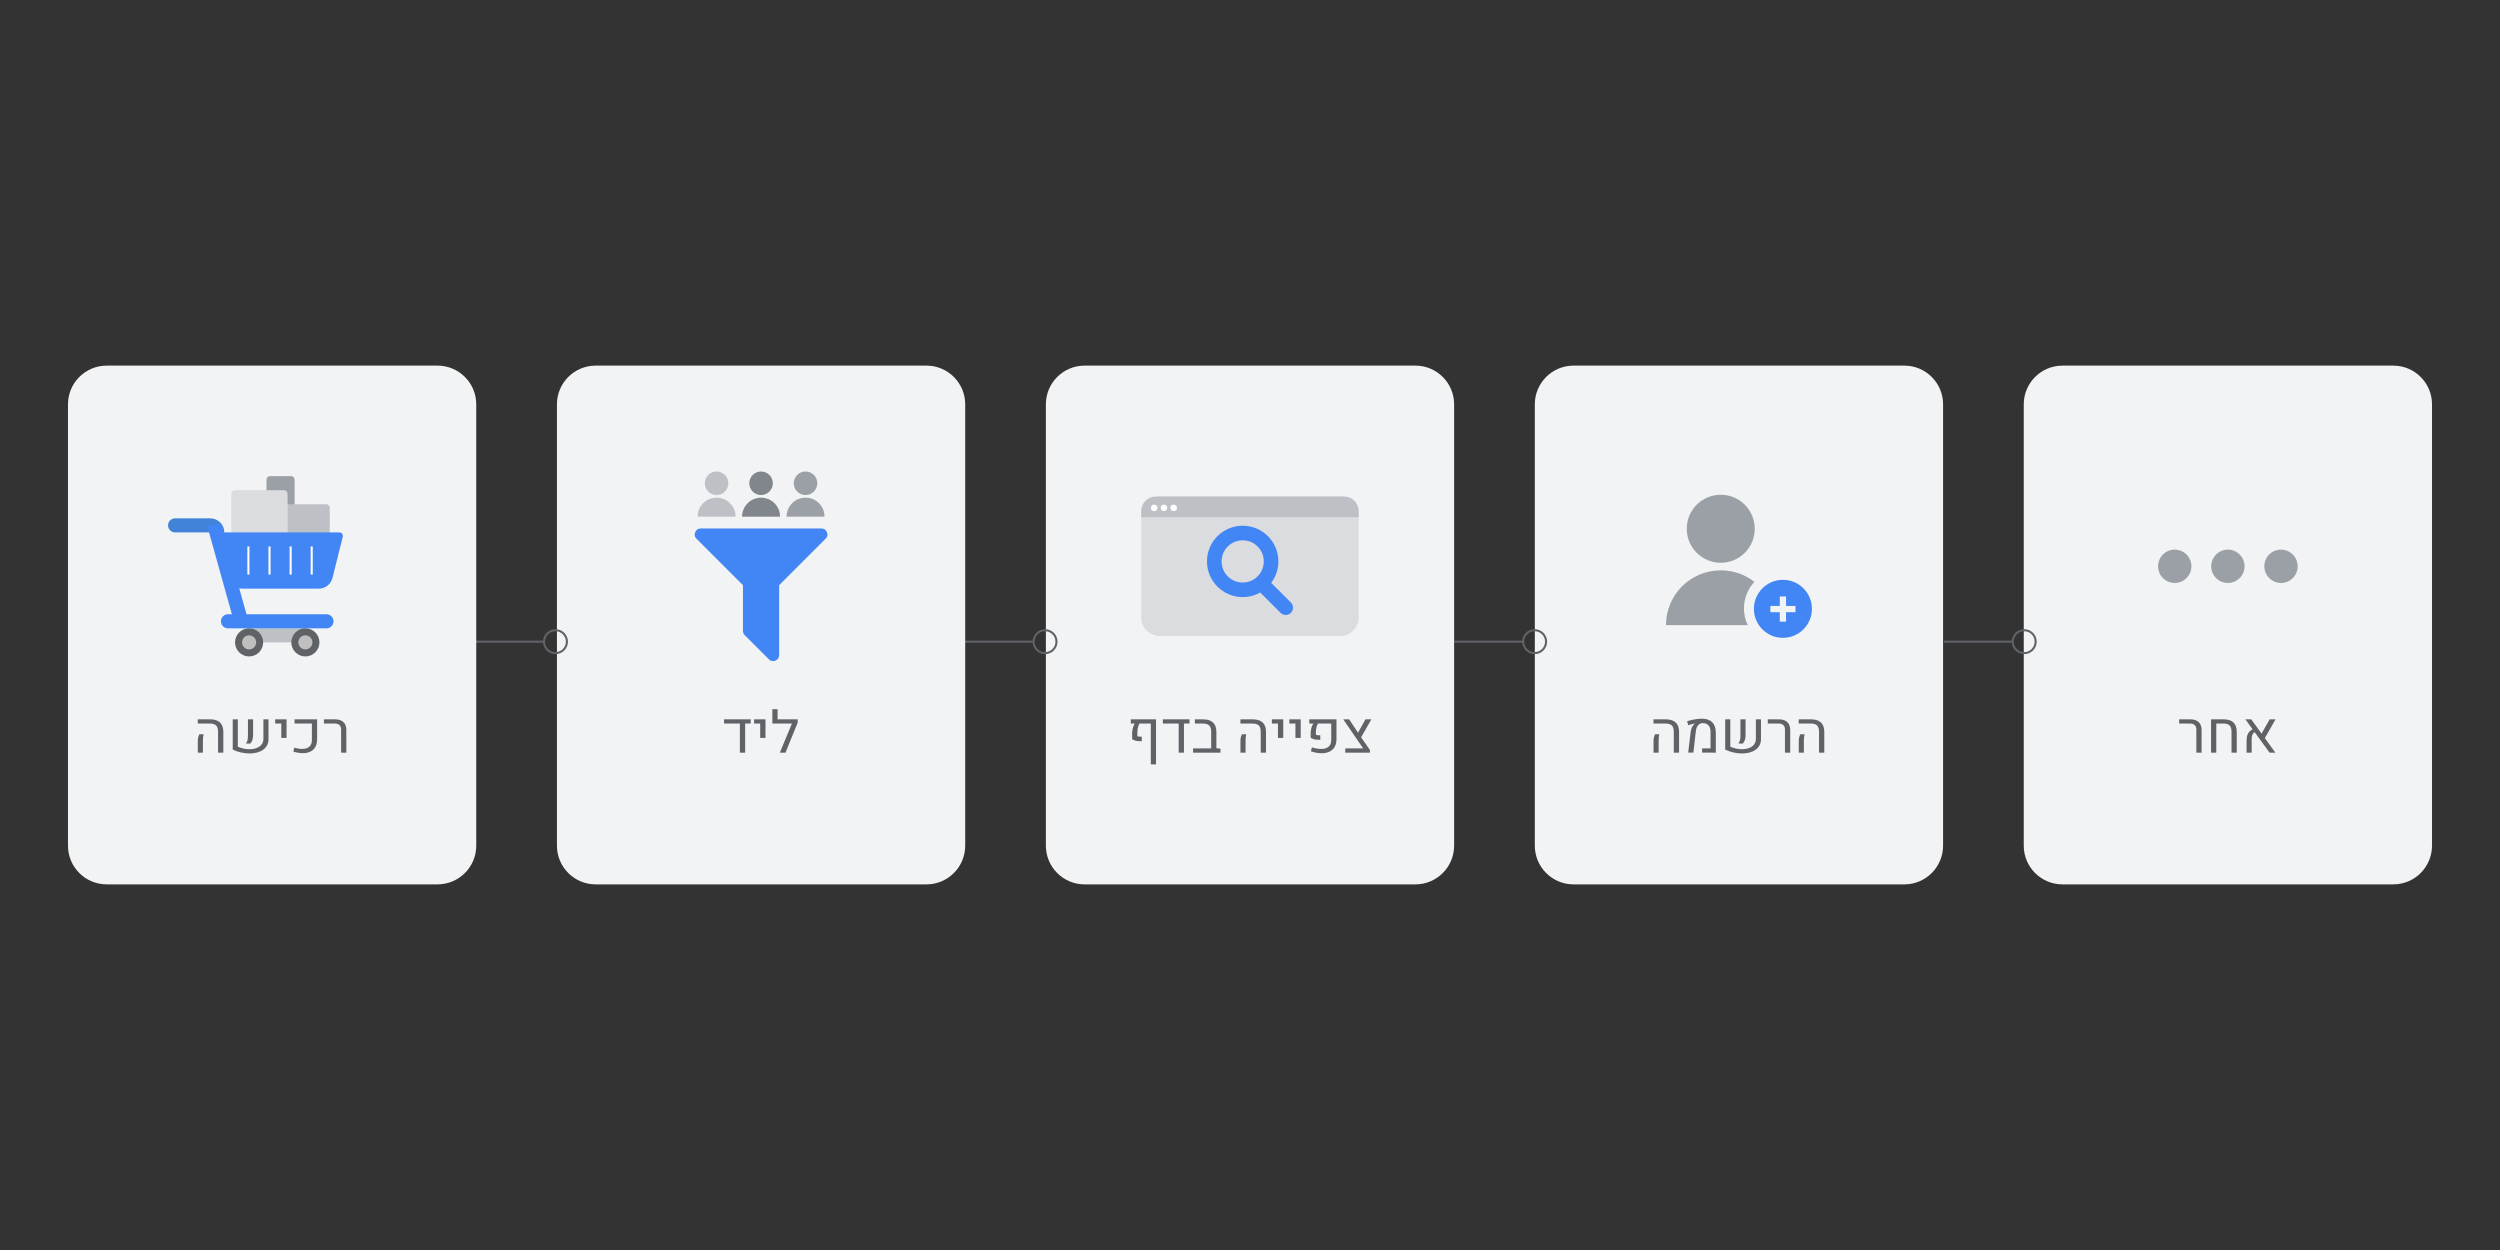 <?xml version="1.0" encoding="utf-8"?>
<!-- Generator: Adobe Illustrator 25.0.0, SVG Export Plug-In . SVG Version: 6.00 Build 0)  -->
<svg version="1.1" id="Layer_1" xmlns="http://www.w3.org/2000/svg" xmlns:xlink="http://www.w3.org/1999/xlink" x="0px" y="0px"
	 viewBox="0 0 1200 600" style="enable-background:new 0 0 1200 600;" xml:space="preserve">
<rect x="0" y="0" width="1200" height="600" fill="#333333" stroke="none"/>
<style type="text/css">
	.st0{fill:#F1F3F4;}
	.st1{fill:#5F6368;}
	.st2{fill-rule:evenodd;clip-rule:evenodd;fill:#9AA0A6;}
	.st3{fill-rule:evenodd;clip-rule:evenodd;fill:none;stroke:#5F6368;stroke-miterlimit:10;}
	.st4{fill:none;stroke:#5F6368;stroke-miterlimit:10;}
	.st5{fill:#9AA0A6;}
	.st6{fill-rule:evenodd;clip-rule:evenodd;fill:#4285F4;}
	.st7{fill:#DADCE0;}
	.st8{fill:#BDC1C6;}
	.st9{fill:#FFFFFF;}
	.st10{fill:none;stroke:#4285F4;stroke-width:7;stroke-linecap:round;stroke-linejoin:round;stroke-miterlimit:10;}
	.st11{fill:#4285F4;}
	.st12{fill:#80868B;}
	.st13{fill:#BFBFBF;}
	.st14{fill:#4183D7;}
	.st15{fill:none;stroke:#FFFFFF;stroke-miterlimit:10;}
</style>
<path class="st0" d="M1148.79,424.5H989.98c-10.26,0-18.58-8.32-18.58-18.58V194.08c0-10.26,8.32-18.58,18.58-18.58h158.81
	c10.26,0,18.58,8.32,18.58,18.58v211.84C1167.36,416.18,1159.05,424.5,1148.79,424.5z"/>
<g>
	<path class="st1" d="M1054.25,361.28v-11.16c0-0.87-0.26-1.55-0.77-2.06c-0.51-0.5-1.21-0.75-2.1-0.75h-5.38v-2.02h5.46
		c1.66,0,2.95,0.44,3.89,1.32c0.94,0.88,1.41,2.12,1.41,3.7v10.97H1054.25z"/>
	<path class="st1" d="M1061.3,361.28l0.01-16h6.01c2.12,0,3.7,0.51,4.74,1.51s1.57,2.55,1.58,4.61v9.87h-2.51v-10.02
		c0-1.38-0.3-2.39-0.9-3.01c-0.6-0.62-1.56-0.94-2.88-0.94h-3.53l-0.01,13.97H1061.3z"/>
	<path class="st1" d="M1089.38,361.28l-11.6-16h2.82l11.58,16H1089.38z M1078.36,361.28v-5.8c0-1.49,0.28-2.7,0.83-3.61
		c0.55-0.91,1.41-1.58,2.58-2.01l0.99,1.3c-1.3,0.59-1.96,1.72-1.96,3.41v6.71H1078.36z M1092.26,345.28l-5.51,9.65l-1.67-1.94
		l4.35-7.71H1092.26z"/>
</g>
<g>
	<circle class="st2" cx="1043.88" cy="271.82" r="8"/>
	<circle class="st2" cx="1069.38" cy="271.82" r="8"/>
	<circle class="st2" cx="1094.88" cy="271.82" r="8"/>
</g>
<g>
	<circle class="st3" cx="971.62" cy="308" r="5.5"/>
	<line class="st4" x1="966.12" y1="308" x2="933.12" y2="308"/>
</g>
<path class="st0" d="M914.09,424.5H755.29c-10.26,0-18.58-8.32-18.58-18.58V194.08c0-10.26,8.32-18.58,18.58-18.58h158.81
	c10.26,0,18.58,8.32,18.58,18.58v211.84C932.67,416.18,924.36,424.5,914.09,424.5z"/>
<g>
	<path class="st1" d="M803.42,361.28v-10.04c0-1.38-0.31-2.39-0.94-3.01s-1.63-0.93-3.01-0.93h-5.8v-2.02h5.92
		c2.09,0,3.67,0.51,4.75,1.51s1.61,2.51,1.61,4.51v9.97H803.42z M793.7,361.28v-5.46c0-0.93,0.08-1.64,0.23-2.13
		c0.15-0.49,0.31-0.91,0.47-1.25h2.06c-0.11,0.41-0.19,0.86-0.24,1.37c-0.05,0.5-0.08,1.12-0.08,1.85v5.62H793.7z"/>
	<path class="st1" d="M810.33,361.28l1.22-10.17c0.1-0.75,0.31-1.45,0.64-2.11c0.33-0.65,0.71-1.15,1.15-1.51
		c0.04-0.04,0.09-0.07,0.14-0.1c0.05-0.03,0.09-0.06,0.13-0.09l-0.03-0.04c-0.4,0.06-0.9,0.18-1.51,0.33
		c-0.61,0.16-1.18,0.33-1.69,0.51l-0.58-1.9c0.7-0.24,1.46-0.46,2.28-0.64c0.82-0.18,1.65-0.32,2.49-0.43
		c0.84-0.1,1.63-0.16,2.36-0.16c2.15,0,3.8,0.57,4.94,1.72c1.14,1.14,1.71,2.83,1.72,5.04v9.53H817v-2.02h4.07v-7.79
		c0-1.43-0.32-2.51-0.97-3.25s-1.58-1.11-2.79-1.11c-0.88,0-1.61,0.34-2.2,1.01s-0.95,1.59-1.09,2.75l-1.21,10.41H810.33z"/>
	<path class="st1" d="M830.55,345.28v13.16c0.86,0.36,1.77,0.65,2.73,0.86c0.96,0.21,1.88,0.32,2.76,0.32
		c1.28,0,2.43-0.18,3.45-0.55c1.02-0.37,1.83-0.93,2.44-1.68c0.6-0.76,0.9-1.71,0.9-2.87v-9.23h2.44v9.46
		c0,1.17-0.24,2.18-0.72,3.05c-0.48,0.86-1.14,1.58-1.98,2.16c-0.84,0.58-1.81,1-2.91,1.28c-1.1,0.28-2.26,0.42-3.5,0.42
		c-1.3,0-2.65-0.16-4.05-0.47s-2.73-0.77-4.01-1.38v-14.53H830.55z M834.39,356.86c0.34-0.36,0.6-0.85,0.77-1.47
		c0.17-0.62,0.25-1.34,0.25-2.15v-7.96h2.46v7.51c0,0.91-0.11,1.71-0.33,2.4c-0.22,0.69-0.57,1.27-1.05,1.75L834.39,356.86z"/>
	<path class="st1" d="M856.78,361.28v-11.16c0-0.87-0.26-1.55-0.77-2.06c-0.51-0.5-1.21-0.75-2.1-0.75h-5.38v-2.02H854
		c1.66,0,2.95,0.44,3.89,1.32c0.94,0.88,1.41,2.12,1.41,3.7v10.97H856.78z"/>
	<path class="st1" d="M873.13,361.28v-10.04c0-1.38-0.31-2.39-0.94-3.01c-0.62-0.62-1.63-0.93-3.01-0.93h-5.8v-2.02h5.92
		c2.09,0,3.67,0.51,4.75,1.51c1.07,1.01,1.61,2.51,1.61,4.51v9.97H873.13z M863.41,361.28v-5.46c0-0.93,0.08-1.64,0.23-2.13
		c0.15-0.49,0.31-0.91,0.48-1.25h2.06c-0.11,0.41-0.19,0.86-0.24,1.37c-0.05,0.5-0.08,1.12-0.08,1.85v5.62H863.41z"/>
</g>
<g>
	<g>
		<circle class="st5" cx="825.96" cy="253.81" r="16.32"/>
		<path class="st5" d="M842.1,279.29c-4.45-3.47-10.05-5.54-16.13-5.54c-14.52,0-26.3,11.77-26.3,26.3v0h39.24
			c-1.15-2.44-1.81-5.14-1.81-8.01C837.1,287.12,839.01,282.66,842.1,279.29z"/>
	</g>
	<path class="st6" d="M855.8,278.32c-7.69,0-13.92,6.23-13.92,13.92c0,7.69,6.23,13.92,13.92,13.92s13.92-6.23,13.92-13.92
		C869.72,284.55,863.48,278.32,855.8,278.32z M861.84,293.87h-4.53v4.54h-3.01v-4.54h-4.53v-3.02h4.53v-4.54h3.01v4.54h4.53V293.87z
		"/>
</g>
<g>
	<circle class="st3" cx="736.62" cy="308" r="5.5"/>
	<line class="st4" x1="731.12" y1="308" x2="698.12" y2="308"/>
</g>
<path class="st0" d="M679.4,424.5H520.6c-10.26,0-18.58-8.32-18.58-18.58V194.08c0-10.26,8.32-18.58,18.58-18.58H679.4
	c10.26,0,18.58,8.32,18.58,18.58v211.84C697.98,416.18,689.66,424.5,679.4,424.5z"/>
<g>
	<path class="st1" d="M554.89,345.28v21.64h-2.49V347.3h-5.49c-0.19,0.34-0.36,0.74-0.51,1.21c-0.15,0.47-0.26,0.97-0.35,1.49
		c-0.08,0.52-0.12,1.04-0.12,1.53v1.85c0.21,0.09,0.48,0.15,0.82,0.19c0.34,0.04,0.78,0.05,1.31,0.05v2.17
		c-0.75,0-1.39-0.03-1.92-0.08s-0.99-0.15-1.41-0.29s-0.83-0.32-1.27-0.54l-0.04-2.67c-0.01-0.62,0.04-1.23,0.14-1.83
		c0.1-0.61,0.26-1.18,0.46-1.71s0.43-0.99,0.69-1.37h-1.94v-2.02H554.89z"/>
	<path class="st1" d="M558.17,345.28h12.8v2.02h-2.67v13.97h-2.53V347.3h-7.6V345.28z"/>
	<path class="st1" d="M572.67,361.28v-2.04h8.69l2.51-0.09l1.94,0.2v1.93H572.67z M581.36,360.71v-9.46c0-1.38-0.31-2.39-0.93-3.01
		c-0.62-0.62-1.63-0.93-3.02-0.93h-3.87v-2.02h4.01c2.08,0,3.66,0.51,4.72,1.51s1.6,2.51,1.6,4.51v9.4H581.36z"/>
	<path class="st1" d="M605.15,361.28v-10.04c0-1.38-0.31-2.39-0.94-3.01s-1.63-0.93-3.01-0.93h-5.8v-2.02h5.92
		c2.09,0,3.67,0.51,4.75,1.51s1.61,2.51,1.61,4.51v9.97H605.15z M595.42,361.28v-5.46c0-0.93,0.08-1.64,0.23-2.13
		c0.15-0.49,0.31-0.91,0.48-1.25h2.06c-0.11,0.41-0.19,0.86-0.24,1.37c-0.05,0.5-0.08,1.12-0.08,1.85v5.62H595.42z"/>
	<path class="st1" d="M613.42,354.2v-6.9h-2.93v-2.02h5.46v8.92H613.42z"/>
	<path class="st1" d="M621.81,354.2v-6.9h-2.93v-2.02h5.46v8.92H621.81z"/>
	<path class="st1" d="M634.43,361.55c-0.77,0-1.61-0.08-2.53-0.23c-0.92-0.15-1.81-0.38-2.68-0.68l0.49-1.89
		c0.83,0.25,1.66,0.44,2.48,0.56s1.54,0.18,2.15,0.18c1.48-0.02,2.63-0.39,3.44-1.13c0.8-0.73,1.21-1.78,1.21-3.15v-7.9h-6.41
		c-0.29,0.5-0.52,1.13-0.7,1.9c-0.18,0.77-0.26,1.53-0.26,2.28v1.22c0.21,0.09,0.48,0.15,0.82,0.19c0.33,0.04,0.77,0.05,1.3,0.05
		v2.17c-0.75,0-1.39-0.03-1.91-0.08c-0.53-0.05-0.99-0.15-1.41-0.29s-0.83-0.32-1.26-0.54l-0.05-2.06c0-0.91,0.12-1.81,0.35-2.68
		c0.23-0.87,0.54-1.6,0.94-2.17h-1.94v-2.02h13.05v9.45c0,1.55-0.3,2.83-0.91,3.84s-1.44,1.76-2.5,2.25
		C637.03,361.32,635.81,361.56,634.43,361.55z"/>
	<path class="st1" d="M645.72,361.28v-2.04h8.6l-9.56-13.96h2.84l4.86,7.35l5.11,7.37v1.28H645.72z M652.92,354.64l-1.56-2.02
		l4.05-7.33h2.84L652.92,354.64z"/>
</g>
<g>
	<g>
		<path class="st7" d="M643.15,305.32H556.8c-4.98,0-9.02-4.04-9.02-9.02v-48.95c0-4.98,4.04-9.02,9.02-9.02h86.35
			c4.98,0,9.02,4.04,9.02,9.02v48.95C652.17,301.28,648.14,305.32,643.15,305.32z"/>
		<path class="st8" d="M652.17,245.35c0-3.88-3.15-7.03-7.03-7.03h-90.34c-3.88,0-7.03,3.15-7.03,7.03v2.89h104.44L652.17,245.35z"
			/>
		<g>
			<circle class="st9" cx="554.01" cy="243.77" r="1.56"/>
			<circle class="st9" cx="558.69" cy="243.77" r="1.56"/>
			<circle class="st9" cx="563.36" cy="243.77" r="1.56"/>
		</g>
	</g>
	<g>
		<circle class="st10" cx="596.49" cy="269.48" r="13.63"/>
		<line class="st10" x1="605.84" y1="280.39" x2="617.14" y2="291.69"/>
	</g>
</g>
<g>
	<circle class="st3" cx="501.62" cy="308" r="5.5"/>
	<line class="st4" x1="496.12" y1="308" x2="463.12" y2="308"/>
</g>
<path class="st0" d="M444.71,424.5H285.91c-10.26,0-18.58-8.32-18.58-18.58V194.08c0-10.26,8.32-18.58,18.58-18.58h158.81
	c10.26,0,18.58,8.32,18.58,18.58v211.84C463.29,416.18,454.97,424.5,444.71,424.5z"/>
<g>
	<path class="st1" d="M347.54,345.28h12.8v2.02h-2.67v13.97h-2.53V347.3h-7.6V345.28z"/>
	<path class="st1" d="M364.9,354.2v-6.9h-2.93v-2.02h5.46v8.92H364.9z"/>
	<path class="st1" d="M370.73,347.3v-6.88h2.51v4.86h8.69v2.02H370.73z M382.89,346.87l-5.87,14.41h-2.7l6.64-16h1.93V346.87z"/>
</g>
<g>
	<g>
		<g>
			<path class="st11" d="M396.91,255.43c-0.51-1.18-1.4-1.76-2.67-1.76h-57.87c-1.27,0-2.16,0.59-2.67,1.76
				c-0.51,1.24-0.3,2.29,0.63,3.16l22.29,22.29v21.97c0,0.78,0.29,1.46,0.86,2.04l11.58,11.57c0.54,0.57,1.22,0.86,2.04,0.86
				c0.36,0,0.74-0.08,1.13-0.23c1.18-0.51,1.76-1.4,1.76-2.67v-33.55l22.29-22.29C397.22,257.72,397.42,256.66,396.91,255.43
				L396.91,255.43z M396.91,255.43"/>
		</g>
	</g>
	<g>
		<g>
			<circle class="st8" cx="343.96" cy="231.97" r="5.65"/>
			<path class="st8" d="M353.06,247.99h-18.21v0c0-5.03,4.08-9.11,9.11-9.11h0C348.99,238.88,353.06,242.96,353.06,247.99
				L353.06,247.99z"/>
		</g>
		<g>
			<circle class="st12" cx="365.31" cy="231.97" r="5.65"/>
			<path class="st12" d="M374.42,247.99H356.2v0c0-5.03,4.08-9.11,9.11-9.11h0C370.34,238.88,374.42,242.96,374.42,247.99
				L374.42,247.99z"/>
		</g>
		<g>
			<circle class="st5" cx="386.66" cy="231.97" r="5.65"/>
			<path class="st5" d="M395.77,247.99h-18.21v0c0-5.03,4.08-9.11,9.11-9.11h0C391.69,238.88,395.77,242.96,395.77,247.99
				L395.77,247.99z"/>
		</g>
	</g>
</g>
<g>
	<circle class="st3" cx="266.62" cy="308" r="5.5"/>
	<line class="st4" x1="261.12" y1="308" x2="228.12" y2="308"/>
</g>
<path class="st0" d="M210.02,424.5H51.21c-10.26,0-18.58-8.32-18.58-18.58V194.08c0-10.26,8.32-18.58,18.58-18.58h158.81
	c10.26,0,18.58,8.32,18.58,18.58v211.84C228.6,416.18,220.28,424.5,210.02,424.5z"/>
<g>
	<path class="st1" d="M104.67,361.28v-10.04c0-1.38-0.31-2.39-0.94-3.01c-0.62-0.62-1.63-0.93-3.01-0.93h-5.8v-2.02h5.92
		c2.09,0,3.67,0.51,4.75,1.51c1.07,1.01,1.61,2.51,1.61,4.51v9.97H104.67z M94.95,361.28v-5.46c0-0.93,0.08-1.64,0.23-2.13
		c0.15-0.49,0.31-0.91,0.48-1.25h2.06c-0.11,0.41-0.19,0.86-0.24,1.37c-0.05,0.5-0.08,1.12-0.08,1.85v5.62H94.95z"/>
	<path class="st1" d="M114.16,345.28v13.16c0.86,0.36,1.77,0.65,2.73,0.86s1.88,0.32,2.76,0.32c1.28,0,2.43-0.18,3.45-0.55
		c1.02-0.37,1.84-0.93,2.44-1.68s0.9-1.71,0.9-2.87v-9.23h2.44v9.46c0,1.17-0.24,2.18-0.72,3.05c-0.48,0.86-1.14,1.58-1.98,2.16
		c-0.84,0.58-1.81,1-2.91,1.28c-1.1,0.28-2.26,0.42-3.5,0.42c-1.3,0-2.65-0.16-4.05-0.47c-1.39-0.31-2.73-0.77-4.01-1.38v-14.53
		H114.16z M118,356.86c0.34-0.36,0.6-0.85,0.77-1.47c0.17-0.62,0.25-1.34,0.25-2.15v-7.96h2.46v7.51c0,0.91-0.11,1.71-0.33,2.4
		c-0.22,0.69-0.57,1.27-1.05,1.75L118,356.86z"/>
	<path class="st1" d="M135.02,354.2v-6.9h-2.93v-2.02h5.46v8.92H135.02z"/>
	<path class="st1" d="M145.35,361.51c-0.68,0-1.4-0.06-2.15-0.18c-0.76-0.12-1.55-0.3-2.37-0.54l0.41-1.89
		c1.49,0.41,2.81,0.6,3.94,0.58c1.49-0.03,2.61-0.41,3.38-1.14c0.77-0.73,1.15-1.78,1.15-3.14v-7.9h-8.32v-2.02h10.83v9.38
		c0,1.55-0.28,2.83-0.84,3.84s-1.36,1.77-2.38,2.26C147.97,361.26,146.75,361.51,145.35,361.51z"/>
	<path class="st1" d="M163.74,361.28v-11.16c0-0.87-0.26-1.55-0.77-2.06c-0.51-0.5-1.21-0.75-2.1-0.75h-5.38v-2.02h5.46
		c1.66,0,2.95,0.44,3.89,1.32c0.94,0.88,1.4,2.12,1.4,3.7v10.97H163.74z"/>
</g>
<g>
	<path class="st5" d="M139.73,228.55h-10.13c-0.93,0-1.69,0.76-1.69,1.69v25.32h13.5v-25.32
		C141.42,229.31,140.66,228.55,139.73,228.55z"/>
	<path class="st8" d="M156.61,242.05h-20.25c-0.93,0-1.69,0.76-1.69,1.69v25.32h23.63v-25.32
		C158.3,242.81,157.54,242.05,156.61,242.05z"/>
	<path class="st7" d="M136.36,235.3h-23.63c-0.93,0-1.69,0.76-1.69,1.69v25.32h27v-25.32C138.04,236.05,137.29,235.3,136.36,235.3z"
		/>
	<rect x="119.57" y="301.59" class="st8" width="27" height="6.75"/>
	<path class="st11" d="M104.29,255.55h58.6c1.1,0,1.9,1.03,1.64,2.1l-4.95,19.79c-0.75,3.01-3.45,5.11-6.55,5.11h-36.71
		c-3.1,0-5.8-2.11-6.55-5.11L104.29,255.55z"/>
	<circle class="st1" cx="146.58" cy="308.34" r="6.75"/>
	<circle class="st13" cx="146.58" cy="308.34" r="3.38"/>
	<circle class="st1" cx="119.57" cy="308.34" r="6.75"/>
	<circle class="st13" cx="119.57" cy="308.34" r="3.38"/>
	<path class="st11" d="M156.7,294.84h-47.26c-1.86,0-3.38,1.51-3.38,3.38l0,0c0,1.86,1.51,3.38,3.38,3.38h47.26
		c1.86,0,3.38-1.51,3.38-3.38l0,0C160.08,296.35,158.57,294.84,156.7,294.84z"/>
	<path class="st14" d="M107.67,255.55c0-3.73-3.02-6.75-6.75-6.75H84.04c-1.86,0-3.38,1.51-3.38,3.38l0,0
		c0,1.86,1.51,3.38,3.38,3.38H107.67L107.67,255.55z"/>
	<polygon class="st11" points="99.57,252.8 113.18,301.55 119.7,299.8 106.09,251.05 	"/>
	<g>
		<line class="st15" x1="139.5" y1="275.8" x2="139.5" y2="262.3"/>
		<line class="st15" x1="149.62" y1="275.8" x2="149.62" y2="262.3"/>
		<line class="st15" x1="129.37" y1="275.8" x2="129.37" y2="262.3"/>
		<line class="st15" x1="119.24" y1="275.8" x2="119.24" y2="262.3"/>
	</g>
</g>
</svg>
